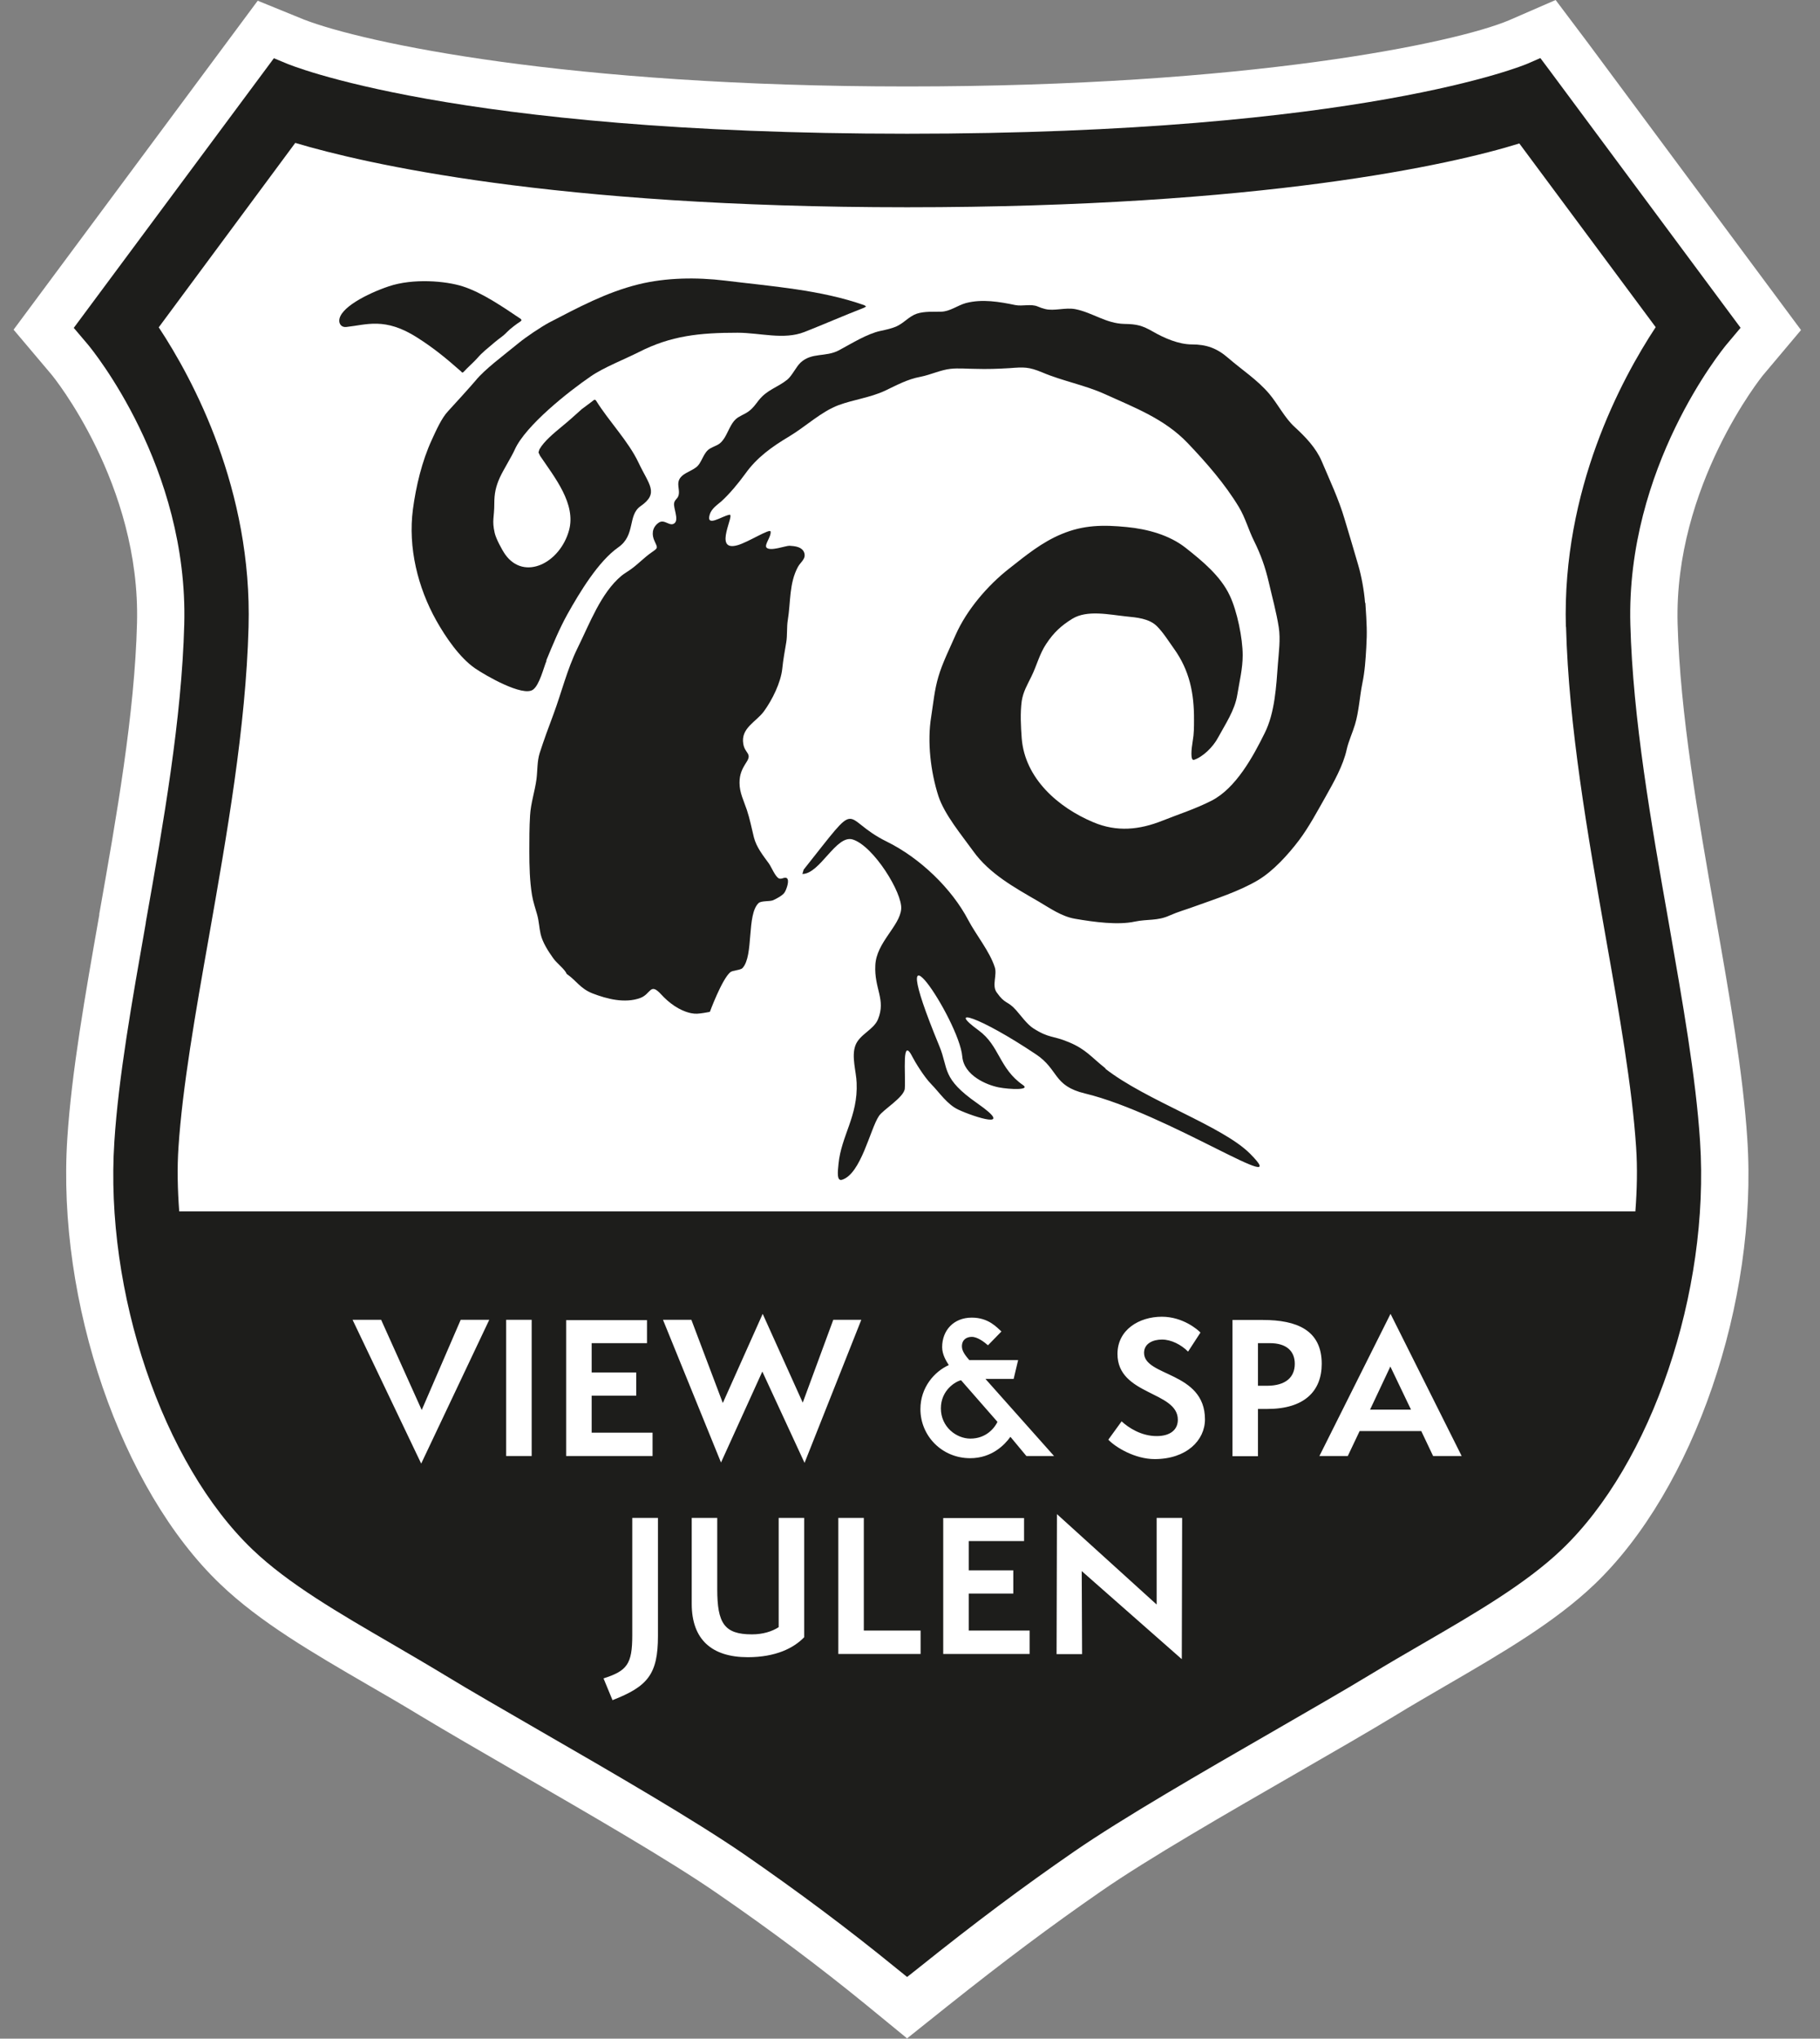 <?xml version="1.0" encoding="UTF-8"?>
<svg width="134px" height="150px" viewBox="0 0 134 150" version="1.1" xmlns="http://www.w3.org/2000/svg" xmlns:xlink="http://www.w3.org/1999/xlink">
    <rect x="0" y="0" width="134" height="150" fill="#808080" stroke="none"/>
    <title>logos/spa-julen</title>
    <g id="logos/spa-julen" stroke="none" stroke-width="1" fill="none" fill-rule="evenodd">
        <g id="SPA" transform="translate(1, 0)" fill-rule="nonzero">
            <path d="M65.761,149.96 L62.772,147.513 C59.333,144.709 55.749,142.025 51.808,139.313 C48.289,136.879 42.338,133.454 37.1,130.425 C34.402,128.864 31.862,127.396 29.931,126.232 C28.648,125.452 27.352,124.698 26.109,123.984 C22.009,121.603 18.133,119.355 15.21,116.551 C7.909,109.58 3.174,95.798 3.955,83.776 C4.272,78.869 5.264,73.261 6.309,67.322 L6.309,67.256 C7.592,60.008 8.915,52.509 9.087,45.869 C9.364,35.605 2.883,27.67 2.817,27.59 L0,24.257 L17.975,0.053 L21.387,1.442 C25.765,3.135 40.711,6.362 65.801,6.362 C90.891,6.362 106.102,3.174 110.096,1.495 L113.535,0 L115.876,3.108 L131.602,24.284 L128.785,27.63 C128.785,27.63 122.238,35.711 122.516,45.895 C122.701,52.562 124.023,60.074 125.293,67.335 C126.338,73.287 127.33,78.895 127.647,83.802 C128.441,95.812 123.706,109.594 116.392,116.577 C113.469,119.368 109.58,121.629 105.48,124.01 C104.237,124.738 102.941,125.478 101.671,126.259 C99.753,127.423 97.2,128.891 94.515,130.438 C89.37,133.401 83.524,136.76 80.072,139.154 C76.342,141.734 72.97,144.26 68.777,147.593 L65.761,150 L65.761,149.96 Z" id="Path" fill="#FFFFFF"></path>
            <path d="M114.302,46.12 C114.5,53.487 115.889,61.357 117.225,68.962 C118.23,74.636 119.169,80.006 119.46,84.397 C119.566,85.945 119.526,87.532 119.407,89.132 L12.195,89.132 C12.076,87.532 12.036,85.945 12.142,84.397 C12.433,80.006 13.372,74.636 14.377,68.962 C15.713,61.357 17.102,53.501 17.3,46.133 C17.578,36.055 13.24,27.947 10.687,24.085 L20.739,10.515 C25.791,12.023 39.639,15.25 65.788,15.25 C91.936,15.25 105.903,12.102 110.863,10.555 L120.902,24.072 C118.349,27.947 114.011,36.042 114.289,46.12 M127.158,24.125 L113.085,5.172 L112.411,4.272 L111.472,4.682 C111.353,4.735 99.277,9.84 65.788,9.84 C32.299,9.84 20.223,4.722 20.091,4.669 L19.165,4.285 L4.431,24.125 L5.476,25.355 C5.78,25.725 12.882,34.349 12.565,45.962 C12.38,52.866 11.044,60.497 9.735,67.864 L9.735,67.904 C8.703,73.763 7.724,79.279 7.42,84.001 C6.693,95.071 10.978,107.702 17.604,114.024 C20.236,116.537 23.94,118.68 27.855,120.955 C29.124,121.696 30.421,122.45 31.73,123.243 C33.621,124.394 36.161,125.849 38.833,127.396 C44.136,130.451 50.141,133.93 53.778,136.43 C57.799,139.207 61.463,141.945 64.968,144.802 L65.788,145.463 L66.608,144.815 C70.854,141.416 74.292,138.85 78.088,136.231 C81.659,133.771 87.558,130.372 92.77,127.37 C95.441,125.822 97.968,124.381 99.859,123.23 C101.168,122.436 102.465,121.682 103.721,120.955 C107.649,118.68 111.353,116.524 113.985,114.011 C120.611,107.689 124.896,95.058 124.169,83.987 C123.865,79.265 122.886,73.75 121.868,67.917 C120.558,60.511 119.222,52.866 119.037,45.948 C118.72,34.402 125.809,25.725 126.113,25.355 L127.158,24.112 L127.158,24.125 Z" id="Shape" fill="#1D1D1B"></path>
            <path d="M32.973,27.379 L33.053,27.418 L33.132,27.365 C33.397,27.074 33.926,26.598 34.098,26.4 C34.587,25.844 34.785,25.738 35.407,25.196 C35.79,24.866 35.989,24.786 36.346,24.416 C36.518,24.231 37.007,23.847 37.325,23.649 L37.404,23.556 L37.338,23.464 C36.055,22.604 34.508,21.532 33.066,21.07 C31.823,20.673 29.429,20.461 27.617,21.07 C26.016,21.612 23.966,22.67 23.979,23.609 C23.979,23.821 24.125,24.098 24.495,24.059 C25.99,23.9 27.339,23.318 29.72,24.839 C30.989,25.646 31.889,26.4 32.987,27.365" id="Path" fill="#1D1D1B"></path>
            <path d="M39.216,48.607 C39.692,47.456 40.168,46.292 40.777,45.194 C41.689,43.568 43.052,41.306 44.52,40.274 C45.816,39.375 45.194,37.92 46.16,37.245 C47.549,36.28 46.782,35.671 46.014,34.045 C45.274,32.471 43.832,31.003 42.88,29.468 L42.814,29.415 L42.748,29.415 C42.523,29.601 41.914,30.037 41.835,30.103 C41.028,30.817 41.134,30.751 40.301,31.439 C39.811,31.849 39.057,32.457 38.714,33.066 L38.647,33.291 L38.766,33.542 C39.851,35.142 41.425,37.087 40.896,39.018 C40.235,41.425 37.603,42.761 36.201,40.803 C35.949,40.446 35.513,39.626 35.42,39.203 C35.209,38.264 35.394,38.105 35.394,37.047 C35.394,36.32 35.5,35.804 35.804,35.129 C36.081,34.534 36.65,33.635 36.902,33.079 C37.695,31.307 40.896,28.781 42.509,27.683 C43.422,27.048 45.062,26.4 46.028,25.91 C48.408,24.694 50.511,24.482 53.302,24.482 C54.955,24.482 56.701,25.024 58.222,24.429 C59.704,23.847 61.079,23.239 62.614,22.644 L62.772,22.551 L62.64,22.458 C59.426,21.321 55.815,21.07 52.376,20.646 C50.287,20.395 48.038,20.421 46.001,20.924 C43.647,21.506 41.557,22.63 39.441,23.728 C38.846,24.045 37.722,24.799 37.192,25.236 C36.081,26.148 34.679,27.18 34.018,28 C33.674,28.41 32.352,29.865 31.995,30.249 C31.505,30.764 31.095,31.704 30.791,32.365 C30.063,33.939 29.627,35.79 29.402,37.47 C29.032,40.287 29.759,43.224 31.122,45.657 C31.796,46.861 32.841,48.395 33.978,49.176 C34.746,49.705 37.483,51.279 38.237,50.749 C38.727,50.406 39.031,49.096 39.243,48.607" id="Path" fill="#1D1D1B"></path>
            <path d="M99.502,44.335 C99.436,43.462 99.237,42.377 98.999,41.57 C98.669,40.433 98.325,39.282 97.994,38.184 C97.571,36.743 96.896,35.314 96.314,33.939 C95.891,32.947 95.111,32.14 94.317,31.413 C93.59,30.751 93.087,29.733 92.452,28.979 C91.579,27.947 90.429,27.207 89.437,26.347 C88.603,25.619 87.823,25.342 86.752,25.342 C85.786,25.342 84.715,24.879 83.868,24.389 C83.101,23.953 82.704,23.847 81.792,23.834 C80.429,23.807 79.451,23.001 78.181,22.749 C77.44,22.604 76.607,22.908 75.946,22.736 C75.694,22.67 75.628,22.644 75.403,22.551 C74.901,22.339 74.292,22.551 73.75,22.445 C72.599,22.207 71.316,21.982 70.113,22.3 C69.491,22.472 68.949,22.921 68.288,22.934 C67.732,22.948 67.071,22.895 66.502,23.08 C65.92,23.278 65.55,23.781 64.968,24.032 C64.611,24.178 64.254,24.257 63.817,24.35 C62.838,24.561 61.701,25.276 60.762,25.778 C59.783,26.294 58.778,25.91 57.945,26.678 C57.627,26.969 57.31,27.656 56.966,27.934 C56.225,28.529 55.485,28.661 54.85,29.468 C54.612,29.773 54.44,30.037 54.109,30.275 C53.805,30.5 53.421,30.606 53.157,30.857 C52.813,31.174 52.601,31.796 52.35,32.206 C51.993,32.762 51.821,32.709 51.305,32.987 C50.763,33.277 50.697,34.058 50.247,34.389 C49.837,34.706 49.149,34.851 48.977,35.367 C48.858,35.698 49.07,36.134 48.951,36.478 C48.871,36.716 48.673,36.769 48.633,37.021 C48.567,37.364 48.99,38.211 48.673,38.489 C48.303,38.806 47.919,38.118 47.456,38.489 C46.993,38.846 46.98,39.362 47.192,39.811 C47.43,40.327 47.456,40.314 46.993,40.631 C46.451,41.002 46.028,41.465 45.485,41.861 C45.313,41.994 44.93,42.218 44.758,42.364 C43.237,43.634 42.417,45.882 41.518,47.694 C40.737,49.295 40.354,50.935 39.732,52.601 C39.388,53.514 39.044,54.453 38.74,55.392 C38.542,56.014 38.581,56.662 38.502,57.31 C38.383,58.222 38.079,59.082 38.026,60.008 C37.973,60.881 37.973,61.754 37.973,62.64 C37.973,63.711 37.999,64.822 38.171,65.867 C38.251,66.357 38.423,66.846 38.555,67.322 C38.687,67.811 38.7,68.274 38.806,68.737 C38.952,69.359 39.375,70.007 39.745,70.523 C40.01,70.893 40.592,71.316 40.724,71.66 C41.451,72.163 41.716,72.732 42.615,73.089 C43.673,73.499 44.996,73.843 46.133,73.433 C46.94,73.142 46.848,72.256 47.681,73.168 C48.236,73.777 49.004,74.359 49.863,74.544 C50.247,74.623 50.419,74.583 50.816,74.53 C50.988,74.504 51.133,74.478 51.265,74.451 C51.265,74.451 52.138,72.084 52.76,71.541 C52.945,71.383 53.514,71.396 53.673,71.224 C54.506,70.311 53.963,67.296 54.85,66.449 C55.048,66.264 55.67,66.343 55.921,66.238 C56.159,66.132 56.648,65.88 56.781,65.642 C56.913,65.418 57.151,64.756 56.926,64.611 C56.767,64.505 56.556,64.717 56.357,64.637 C56.08,64.518 55.789,63.777 55.604,63.526 C55.18,62.944 54.691,62.336 54.506,61.608 C54.347,60.973 54.215,60.272 53.99,59.598 C53.765,58.923 53.448,58.328 53.448,57.601 C53.448,56.953 53.646,56.569 53.95,56.093 C54.4,55.418 53.844,55.458 53.725,54.731 C53.527,53.567 54.678,53.117 55.246,52.337 C55.855,51.503 56.49,50.22 56.596,49.202 C56.662,48.527 56.781,47.919 56.887,47.271 C56.979,46.742 56.913,46.133 57.006,45.604 C57.217,44.308 57.098,42.919 57.746,41.716 C57.945,41.346 58.368,41.121 58.209,40.658 C58.05,40.235 57.548,40.182 57.125,40.155 C56.834,40.155 55.696,40.592 55.432,40.287 C55.26,40.076 55.802,39.467 55.736,39.11 C55.696,38.859 54.096,39.891 53.302,40.116 C51.424,40.645 53.21,37.708 52.681,37.88 C52.138,37.986 50.974,38.819 51.252,37.867 C51.384,37.417 51.821,37.14 52.112,36.888 C52.733,36.32 53.355,35.566 53.858,34.878 C54.731,33.648 55.842,32.867 57.125,32.1 C58.315,31.386 59.466,30.288 60.735,29.812 C61.846,29.402 63.063,29.257 64.148,28.754 C65.047,28.331 65.788,27.908 66.78,27.722 C67.521,27.577 68.248,27.22 68.975,27.14 C69.571,27.074 70.219,27.14 70.814,27.14 C71.66,27.167 72.48,27.14 73.327,27.088 C74.385,27.008 74.729,26.982 75.747,27.405 C77.242,28.04 78.882,28.331 80.363,29.005 C82.546,29.997 84.741,30.817 86.447,32.603 C87.823,34.045 89.198,35.619 90.217,37.312 C90.693,38.105 90.918,38.978 91.328,39.798 C91.831,40.817 92.148,41.703 92.412,42.827 C92.664,43.925 92.981,45.062 93.153,46.173 C93.285,47.046 93.153,47.985 93.087,48.858 C92.968,50.485 92.862,52.442 92.122,53.924 C91.262,55.67 89.992,57.998 88.207,58.91 C87.016,59.519 85.799,59.902 84.569,60.391 C82.903,61.053 81.236,61.238 79.49,60.497 C76.911,59.413 74.464,57.283 74.226,54.334 C74.16,53.434 74.107,52.469 74.226,51.583 C74.332,50.895 74.636,50.392 74.94,49.771 C75.337,48.964 75.536,48.104 76.038,47.364 C76.581,46.544 77.136,46.028 77.956,45.525 C79.041,44.864 80.641,45.221 81.898,45.353 C82.678,45.433 83.604,45.499 84.186,46.081 C84.649,46.544 85.059,47.205 85.429,47.721 C86.58,49.321 86.924,51.014 86.91,52.972 C86.91,53.487 86.91,54.003 86.818,54.506 C86.712,55.141 86.633,55.987 86.91,55.908 C87.558,55.696 88.312,54.969 88.683,54.268 C89.212,53.289 89.913,52.271 90.098,51.12 C90.257,50.141 90.495,49.202 90.495,48.21 C90.495,46.967 90.085,44.956 89.542,43.819 C88.868,42.377 87.506,41.266 86.302,40.314 C85.098,39.362 83.471,38.925 81.964,38.78 C80.231,38.608 78.776,38.621 77.163,39.295 C75.694,39.904 74.53,40.869 73.3,41.835 C71.726,43.065 70.179,44.864 69.359,46.715 C68.949,47.655 68.38,48.792 68.089,49.797 C67.798,50.776 67.719,51.728 67.56,52.733 C67.256,54.585 67.521,56.794 68.089,58.566 C68.539,59.942 69.809,61.45 70.655,62.627 C71.846,64.293 73.71,65.312 75.443,66.317 C76.303,66.82 77.149,67.428 78.141,67.6 C79.583,67.851 81.329,68.076 82.546,67.811 C83.498,67.613 84.212,67.772 85.112,67.362 C85.773,67.071 86.249,66.952 86.937,66.7 C88.511,66.132 90.23,65.589 91.632,64.756 C92.756,64.082 93.854,62.865 94.635,61.833 C95.375,60.854 95.997,59.677 96.592,58.632 C97.187,57.574 97.901,56.318 98.153,55.141 C98.285,54.545 98.589,53.897 98.761,53.315 C99.052,52.363 99.105,51.265 99.303,50.287 C99.489,49.387 99.541,48.567 99.594,47.641 C99.661,46.491 99.634,45.975 99.528,44.374" id="Path" fill="#1D1D1B"></path>
            <path d="M80.403,78.617 C79.358,77.797 78.975,77.215 77.705,76.686 C76.488,76.171 76.276,76.422 75.086,75.668 C74.623,75.377 74.147,74.702 73.803,74.319 C73.168,73.605 73.009,73.922 72.375,73.009 C72.017,72.507 72.427,71.726 72.242,71.171 C71.872,70.007 70.88,68.817 70.285,67.692 C69.081,65.391 66.74,63.129 64.293,61.926 C60.762,60.193 62.534,58.5 58.169,63.989 L58.077,64.306 C59.373,64.306 60.563,61.397 61.78,61.767 C63.315,62.243 65.457,65.708 65.351,66.886 C65.246,68.142 63.526,69.346 63.447,71.012 C63.354,72.758 64.24,73.525 63.645,74.993 C63.328,75.774 62.283,76.104 61.979,76.924 C61.674,77.744 62.045,78.842 62.071,79.676 C62.177,82.136 60.934,83.564 60.735,85.654 C60.682,86.196 60.59,86.937 61,86.805 C62.389,86.368 63.063,83.101 63.698,82.136 C63.989,81.659 65.563,80.747 65.616,80.099 C65.695,79.027 65.365,76.131 66.198,77.797 C66.33,78.062 67.018,79.226 67.587,79.795 C68.169,80.39 68.737,81.263 69.557,81.646 C70.748,82.202 73.816,83.18 70.959,81.183 C68.301,79.332 68.856,78.657 68.169,76.991 C63.711,66.211 69.623,75.06 69.848,77.731 C69.967,79.133 71.647,79.834 72.533,80.006 C73.367,80.165 74.861,80.218 74.332,79.847 C72.547,78.617 72.613,76.951 71.052,75.813 C68.671,74.081 71.012,74.729 75.271,77.573 C76.964,78.697 76.514,79.887 78.882,80.456 C84.94,81.911 94.41,88.273 91.037,84.887 C89.013,82.85 83.392,80.985 80.377,78.631" id="Path" fill="#1D1D1B"></path>
            <path d="M86.011,122.066 L86.037,111.683 L84.159,111.683 L84.159,118.058 L76.819,111.406 L76.792,121.709 L78.67,121.709 L78.644,115.598 L86.011,122.079 L86.011,122.066 Z M74.808,121.682 L74.808,119.976 L70.324,119.976 L70.324,117.252 L73.605,117.252 L73.605,115.545 L70.324,115.545 L70.324,113.389 L74.398,113.389 L74.398,111.696 L68.446,111.696 L68.446,121.696 L74.808,121.696 L74.808,121.682 Z M66.78,121.682 L66.78,119.976 L62.6,119.976 L62.6,111.683 L60.722,111.683 L60.722,121.696 L66.78,121.696 L66.78,121.682 Z M56.331,119.725 C55.842,120.042 55.167,120.254 54.36,120.254 C52.323,120.254 51.808,119.434 51.808,116.921 L51.808,111.683 L49.929,111.683 L49.929,118.005 C49.929,120.638 51.411,121.934 54.056,121.934 C56.106,121.934 57.429,121.272 58.209,120.466 L58.209,111.683 L56.331,111.683 L56.331,119.725 L56.331,119.725 Z M44.097,125.095 C46.676,124.09 47.443,123.203 47.443,120.373 L47.443,111.683 L45.552,111.683 L45.552,120.32 C45.552,122.45 45.168,122.939 43.435,123.494 L44.097,125.095 Z" id="Shape" fill="#FFFFFF"></path>
            <path d="M102.888,103.721 L99.872,103.721 L101.367,100.547 L102.888,103.721 Z M106.618,107.133 L101.38,96.671 L96.142,107.133 L98.232,107.133 L99.105,105.295 L103.642,105.295 L104.515,107.133 L106.618,107.133 L106.618,107.133 Z M91.619,101.962 L91.619,98.827 L92.492,98.827 C93.748,98.827 94.33,99.436 94.33,100.348 C94.33,101.34 93.656,101.962 92.28,101.962 L91.619,101.962 Z M91.619,107.133 L91.619,103.668 L92.32,103.668 C95.045,103.668 96.314,102.345 96.314,100.348 C96.314,97.875 94.489,97.121 91.976,97.121 L89.741,97.121 L89.741,107.147 L91.619,107.147 L91.619,107.133 Z M80.601,105.93 C81.144,106.499 82.572,107.358 84.014,107.358 C86.355,107.358 87.717,105.983 87.717,104.435 C87.717,100.904 83.233,101.301 83.233,99.541 C83.233,98.854 83.881,98.563 84.556,98.563 C85.231,98.563 85.958,98.933 86.474,99.449 L87.386,98.047 C87.188,97.835 86.09,96.883 84.543,96.883 C82.876,96.883 81.276,97.835 81.276,99.621 C81.276,102.676 85.72,102.345 85.72,104.462 C85.72,105.189 85.178,105.665 84.159,105.665 C83.035,105.665 82.096,105.057 81.58,104.581 L80.601,105.93 Z M72.441,104.62 C72.256,105.004 71.66,105.85 70.444,105.85 C69.412,105.85 68.274,104.991 68.274,103.628 C68.274,102.266 69.372,101.644 69.756,101.552 L72.441,104.62 Z M76.607,107.133 L71.555,101.459 L73.631,101.459 L73.962,100.071 L70.364,100.071 C70.1,99.766 69.822,99.422 69.822,99.065 C69.822,98.55 70.192,98.364 70.549,98.364 C70.986,98.364 71.502,98.774 71.74,98.986 L72.732,97.968 C72.401,97.677 71.793,96.949 70.549,96.949 C69.2,96.949 68.367,97.901 68.367,99.118 C68.367,99.674 68.671,100.15 68.856,100.441 C67.798,100.917 66.767,102.081 66.767,103.681 C66.767,105.652 68.354,107.292 70.43,107.292 C72.017,107.292 72.97,106.313 73.393,105.718 L74.57,107.133 L76.607,107.133 L76.607,107.133 Z M58.236,107.636 L62.415,97.108 L60.352,97.108 L58.103,103.205 L55.154,96.671 L52.218,103.232 L49.903,97.108 L47.813,97.108 L52.085,107.61 L55.127,100.917 L58.236,107.636 Z M47.046,107.12 L47.046,105.414 L42.562,105.414 L42.562,102.689 L45.843,102.689 L45.843,100.983 L42.562,100.983 L42.562,98.827 L46.636,98.827 L46.636,97.134 L40.684,97.134 L40.684,107.133 L47.046,107.133 L47.046,107.12 Z M38.145,97.108 L36.267,97.108 L36.267,107.133 L38.145,107.133 L38.145,97.108 L38.145,97.108 Z M30.011,107.689 L35.023,97.108 L32.92,97.108 L30.05,103.747 L27.061,97.108 L24.958,97.108 L30.011,107.689 L30.011,107.689 Z" id="Shape" fill="#FFFFFF"></path>
        </g>
    </g>
</svg>